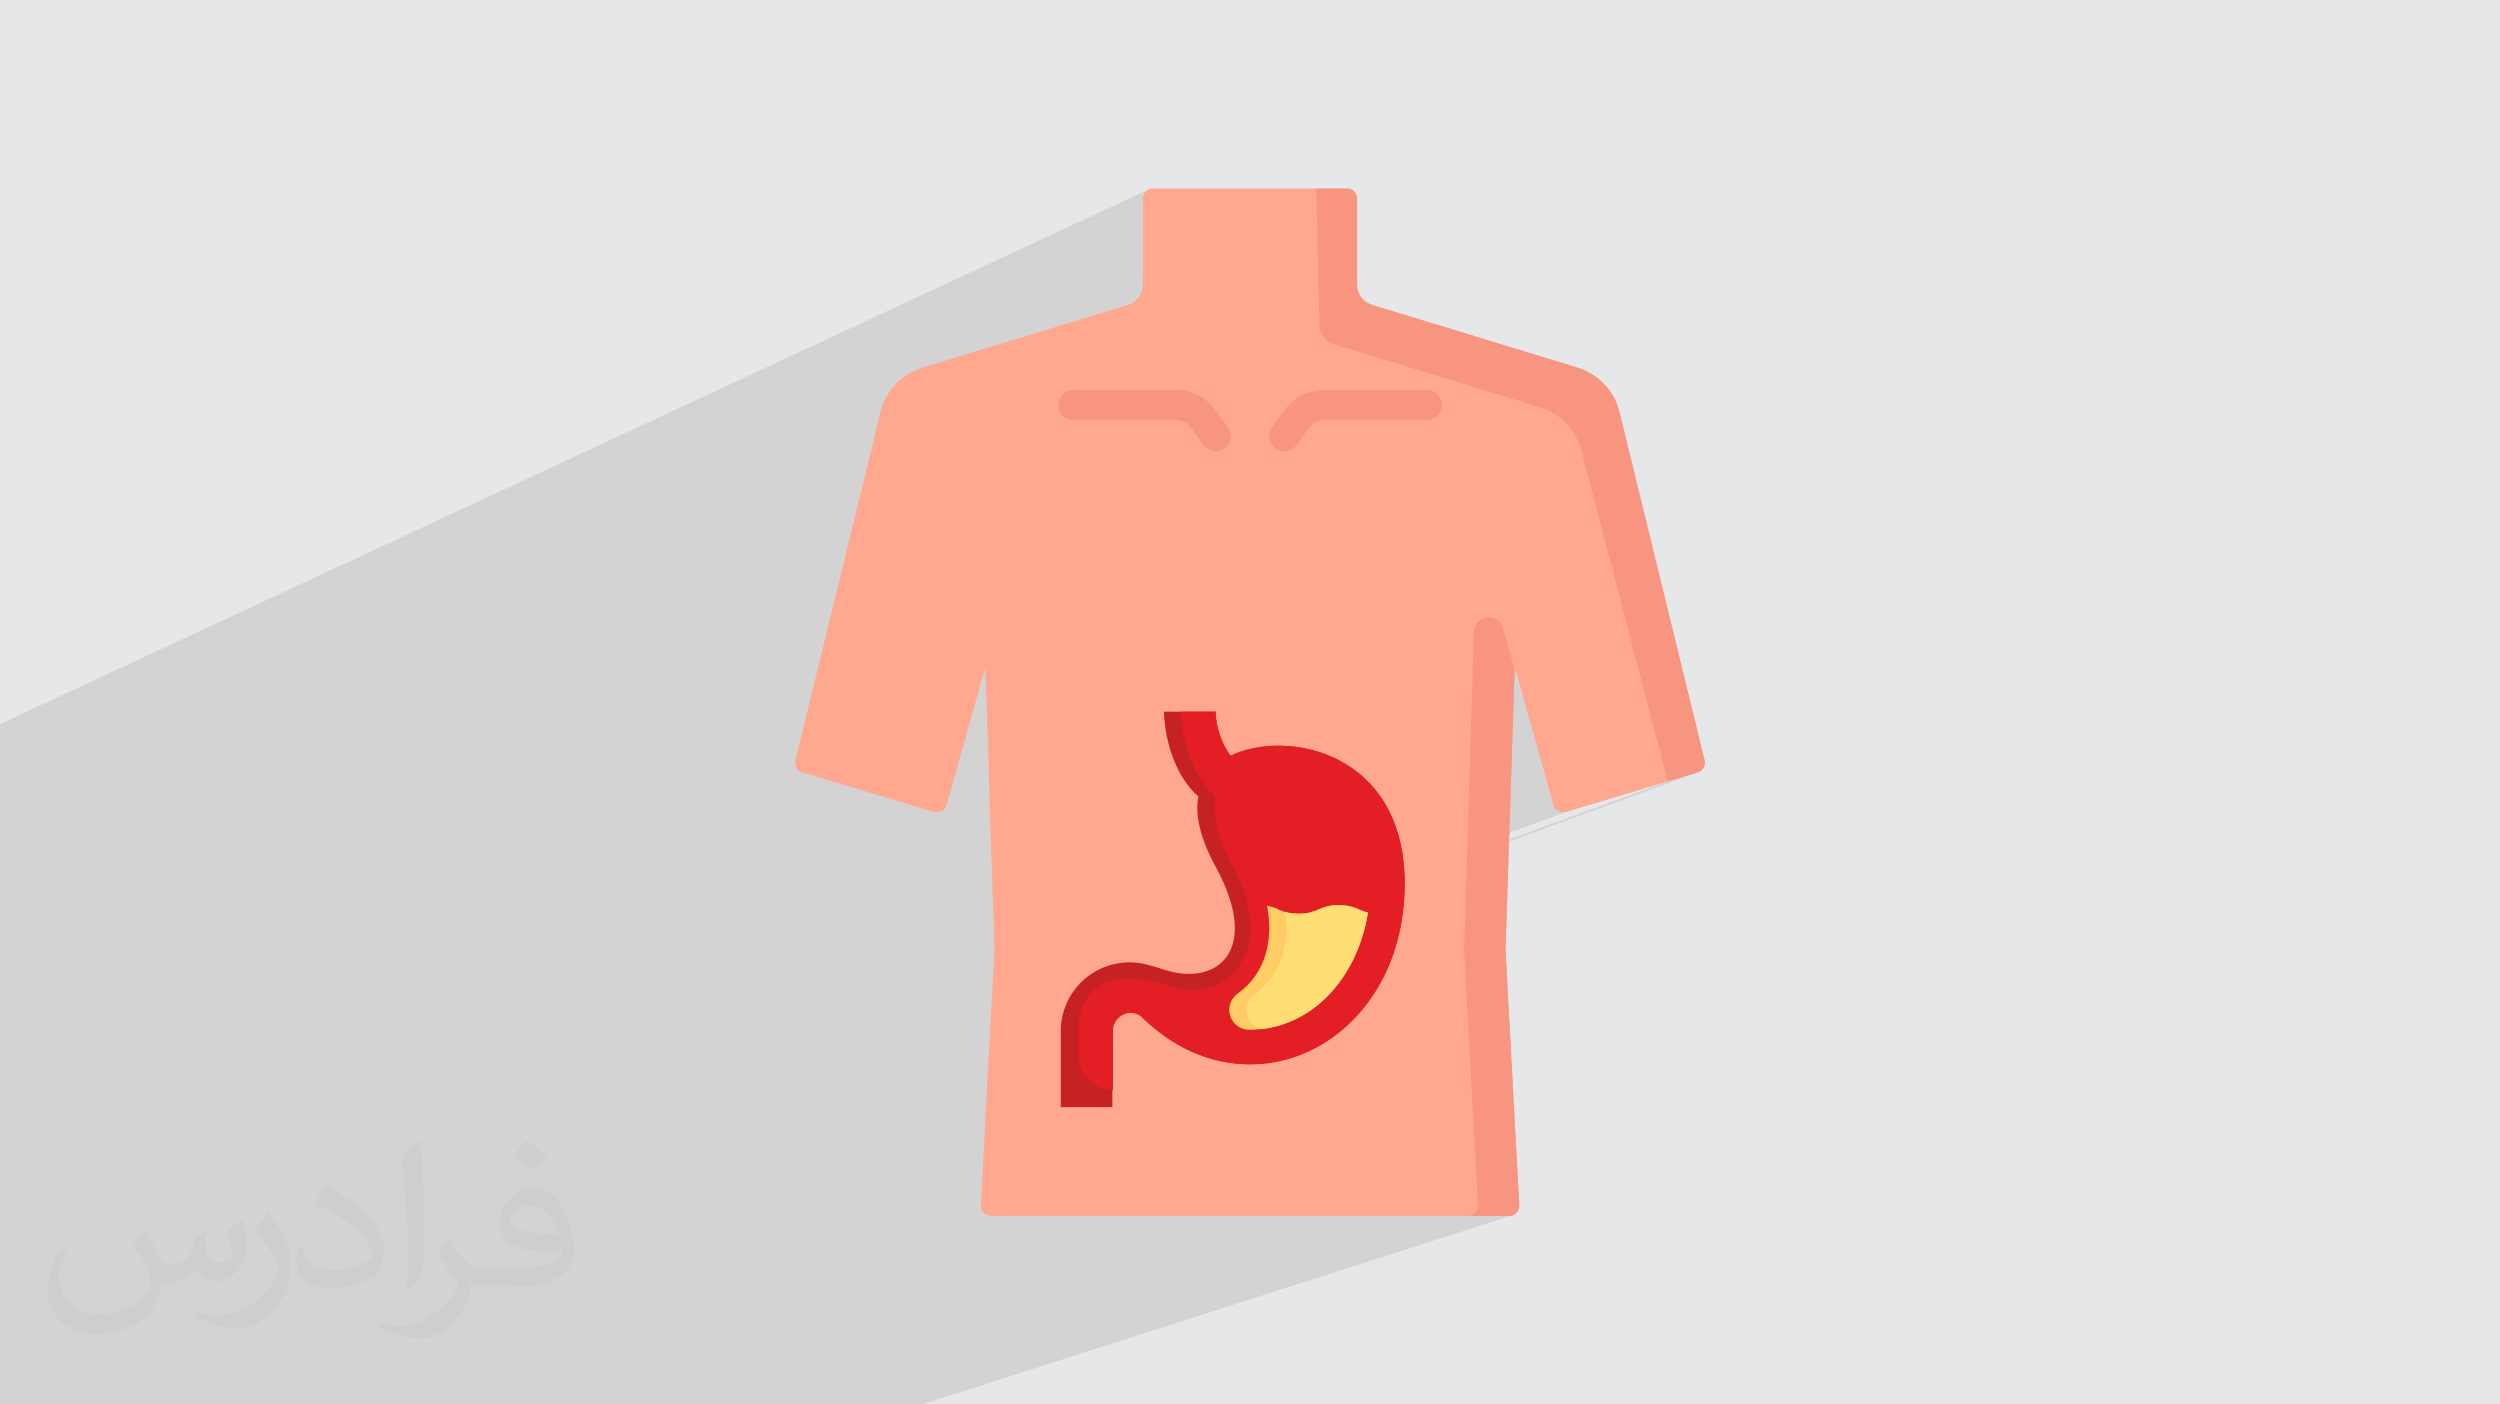<?xml version="1.0" encoding="UTF-8"?>
<!DOCTYPE svg PUBLIC "-//W3C//DTD SVG 1.0//EN" "http://www.w3.org/TR/2001/REC-SVG-20010904/DTD/svg10.dtd">
<!-- Creator: CorelDRAW -->
<svg xmlns="http://www.w3.org/2000/svg" xml:space="preserve" width="94.192mm" height="52.917mm" version="1.0" style="shape-rendering:geometricPrecision; text-rendering:geometricPrecision; image-rendering:optimizeQuality; fill-rule:evenodd; clip-rule:evenodd"
viewBox="0 0 9404.92 5283.66"
 xmlns:xlink="http://www.w3.org/1999/xlink"
 xmlns:xodm="http://www.corel.com/coreldraw/odm/2003">
 <defs>
  <style type="text/css">
   <![CDATA[
    .fil6 {fill:#E31E24;fill-rule:nonzero}
    .fil5 {fill:#C72223;fill-rule:nonzero}
    .fil4 {fill:#F89580;fill-rule:nonzero}
    .fil3 {fill:#FFA78F;fill-rule:nonzero}
    .fil7 {fill:#FFCC66;fill-rule:nonzero}
    .fil8 {fill:#FFDE76;fill-rule:nonzero}
    .fil2 {fill:#373435;fill-opacity:0.031}
    .fil1 {fill:#2B2A29;fill-opacity:0.102}
    .fil0 {fill:#E6E7E8}
   ]]>
  </style>
 </defs>
 <g id="Layer_x0020_1">
  <polygon class="fil0" points="-0,0 9404.92,0 9404.92,5283.66 -0,5283.66 "/>
  <path class="fil1" d="M5950.64 1699.27l323.5 1240.26m-0.04 0.01l0.04 -0.01m112.7 -33.85l0.01 -0.01 -0.01 0.01m-827.06 1627.84l-51.69 -960.51 10.7 -349.73 95.08 -34.79 772.97 -282.81 -0.1 0.03 -112.6 33.82 -0.03 0.01 -0.01 0 -663.42 242.89 -91.66 33.56 0.77 -25.15 79.9 -29.32 291.32 -106.89 -7.6 1.46 -7.51 -0.09 -7.21 -1.55 -6.73 -2.9 -6.04 -4.13 -5.17 -5.25 -4.1 -6.29 -2.84 -7.2 -145.57 -518.22 -159.51 61.69 5.99 -195.58 -296.29 116.45 -398.66 156.67 -264.61 104m-4585.17 2501.25l0 -0.01 0 -6.36 0 -1.7 0 -0.09 0 -7.49 0 -0.01 0 -1.32 0 -0.18 0 -0.94 0 -0.14 0 -9.12 0 -5.56 0 -15.21 0 -36.44 0 -4.7 0 -185.11 0 -334.59 0 -0.87 0 -0.06 0 -89.28 0 -29.71 0 -39.15 0 -28.99 0 -7.62 0 -6.97 0 -21.9 0 -280.18 0 -4.68 0 -45.11 0 -49.02 0 -95.15 0 -101.69 0 -30.96 0 -60.07 0 -4.04 0 -2.33 0 -0.91 0 -38.44 0 -8.58 0 -37.9 0 -1.31 0 -2.91 0 -47.69 0 -11.77 0 -1.57 0 -72.36 0 -43.92 0 -73.29 0 -8.99 0 -137.67 0 -4.6 0 -190.95 0 -15.75 0 -27.15 0 -56.15 0 -3.04 0 -218.8 0 -20.56 4322.57 -2011.79 -6.41 3.47 -5.59 4.61 -4.6 5.58 -3.48 6.41 -2.2 7.09 -0.77 7.61 0 259.53 652.14 -297.27 11.9 511.64 1.02 12.61 2.98 12.04 4.79 11.29 6.47 10.33 8 9.21 9.4 7.89 10.64 6.38 11.77 4.67 773.52 236.35 14.54 4.96 14.07 5.86 13.58 6.72 13.04 7.55 12.48 8.34 11.88 9.11 11.26 9.82 10.59 10.51 9.91 11.17 9.18 11.78 8.42 12.38 7.62 12.92 6.81 13.45 5.94 13.93 5.05 14.38 4.13 14.8 -921.06 377.26 203.23 386.79 342.78 -135.13 -15.41 10.8 -10.92 16.21 -4.54 21.37 -296.29 116.45 322.08 612.96 29.18 55.54 10.99 20.91 3.19 6.06 1100.9 2095.17 -1100.9 -2095.17 -3.19 -6.06 -10.99 -20.91 -29.18 -55.54 -322.08 -612.96 -398.66 156.67 47.33 163.35 5.88 0.94 27.28 5.92 27.14 7.51 26.88 9.15 26.5 10.81 17.91 8.64 5.67 2.68 0.76 0.42 1.66 0.8 12.58 7.08 10.53 5.82 1.24 0.8 1.02 0.57 7.68 5.01 14.86 9.54 1.76 1.3 0.33 0.22 2.6 1.96 19.26 14.28 22.95 19.64 21.85 21.57 20.6 23.53 19.24 25.54 17.75 27.6 16.14 29.7 14.39 31.84 12.52 34.01 10.53 36.24 8.41 38.5 0.46 3.08 5.7 37.73 3.79 43.15 0.01 0.33 0.01 0.12 1.27 45.08 0 0.01 0 0.02 -0.71 34.91 -0.76 12.53 -0.28 8.97 -0.75 7.88 -0.3 4.99 -2.33 22.83 -1.77 18.66 -8.38 52.26 -11.46 50.08 -14.4 47.87 -17.18 45.58 -19.82 43.24 -22.3 40.85 -17.52 27.32 241.16 832.35 25.46 0 126.86 -40.97 -0.41 8.16 -2.02 7.64 -3.45 6.96 -4.72 6.08 -5.83 5.04 -6.75 3.82 -7.53 2.43 -2.61 0.84 150.03 0 0.01 0 8.11 -0.85 0.01 0 -253.85 81.32 182.16 628.71 -182.16 -628.71 -1962.59 628.71 -0.01 0 -5.06 0 -0.01 0 -139.31 0 -5.09 0 -81.77 0 -1582.76 0 -146.76 0 -384.36 0 -4.92 0 -125.03 0 -161.54 0 -51.68 0 -1.26 0 -569.62 0 -37.97 0 -3.77 0 -84.44 0 -27.97 0 -0.03 0 -0.43 0 -54.4 0 0 -28.71zm3689.56 -721.46l0.41 8.16 2.02 7.65 3.45 6.95 4.72 6.09 5.82 5.04 6.76 3.82 7.52 2.43 8.12 0.85 1679.08 0 -241.16 -832.35 -7.1 11.07 -26.8 35.89 -28.83 33.33 -11.15 11.15 -6.63 7 -9.24 8.87 -3.67 3.67 -1.55 1.34 -6.25 6 -21.52 18.74 -22.3 17.57 -23.03 16.36 -23.73 15.13 -24.41 13.85 -25.05 12.55 -25.66 11.21 -26.23 9.86 -1175.64 410.04 -7.95 147.74zm31.05 -1594.09l658.07 -262.13 64.63 0.01 0.04 -0.02 129.34 0.03 0.58 11.15 0.99 11.1 1.39 11.03 1.8 10.95 0.02 0.11 263.1 -103.71 -120.18 -414.77 -1010.29 413.8 10.5 322.44zm1308.97 -862.88l-309.18 126.64 120.18 414.77 392.24 -154.62 -203.23 -386.79zm567.64 2523.36l79.27 -25.4m-826.72 -1924.79l-264.61 104 0.05 0.16 3.36 10.54 3.75 10.42 4.12 10.27 4.5 10.12 4.87 9.96 5.25 9.79 5.6 9.62 5.97 9.41 5.72 8.33 20.72 -8.07 21.41 -7.81 22.56 -6.66 23.59 -5.44 1.47 -0.25 0.39 -0.09 9.09 -1.53 13.56 -2.32 0.63 -0.07 1.53 -0.26 25.52 -2.85 26.12 -1.49 26.6 -0.08 26.95 1.37 27.18 2.84 21.42 3.42 -47.33 -163.35z"/>
  <path class="fil2" d="M548.54 4627.69c17.95,27.21 29.6,53.36 40.96,82.43 8.45,16.91 12.93,48.09 52.57,48.09 11.61,0 28.28,-3.42 43.06,-11.61 16.63,-8.73 29.32,-21.94 35.94,-42l15.85 -53.36 38.57 -19.02 2.64 2.64c-5.27,20.09 -6.59,39.36 -6.59,54.43 0,44.63 38.57,61.56 69.22,61.56 17.95,0 34.09,-8.73 34.09,-25.11 0,-21.13 -8.98,-57.06 -20.62,-89.29 17.95,-17.95 35.94,-35.94 56.53,-50.47l3.17 1.6c8.98,38.04 14,75.56 14,100.66 0,24.57 -10.83,51.79 -19.81,69.49 -18.49,34.87 -51.25,62.62 -90.87,62.62 -30.1,0 -63.65,-15.07 -86.66,-43.06l-1.32 0c-21.66,26.96 -55.22,51.25 -108.86,51.25l-16.63 0c-2.64,35.41 -10.29,60.49 -21.94,82.95 -31.95,62.34 -126.81,106.47 -216.1,106.47 -124.17,0 -186.51,-71.59 -186.51,-166.96 0,-58.91 19.27,-113.6 48.88,-152.42l24.29 10.04c-18.49,35.41 -30.91,68.68 -30.91,101.45 0,89.29 72.66,131.83 156.4,131.83 77.68,0 173.83,-49.41 191.28,-106.72 -6.59,-62.62 -30.1,-91.93 -66.04,-148.99 10.83,-19.02 24.83,-38.04 42.28,-58.38l3.17 0 0 0 0 0 -0.02 -0.09zm1432.13 -336.04c26.15,16.39 51.79,35.66 76.87,57.85 -14,19.81 -31.45,37.79 -53.11,53.64 -25.11,-20.34 -50.19,-37.79 -75.84,-56.27 17.42,-19.55 34.62,-38.29 52.04,-55.22l0 0 0 0 0 0 0 0 0 0 0.03 0zm13.47 244.11c-42.28,0 -76.87,27.75 -76.87,48.34 0,44.13 84.53,57.85 185.72,57.31 -12.68,-51.79 -57.06,-105.68 -108.86,-105.68l0.01 0.03zm-94.86 236.19c54.96,0 103.04,-1.6 139.74,-10.83 40.96,-10.29 75.56,-30.91 75.56,-45.17 0,-3.7 0,-8.19 -1.32,-11.89 -22.98,2.11 -49.41,2.11 -72.38,2.11 -74.49,0 -131.55,-16.91 -154.02,-58.66 -5.55,-11.61 -9.51,-24.57 -9.51,-39.36 0,-40.43 17.42,-79.79 48.09,-107 25.61,-22.45 53.89,-36.44 82.67,-36.44 52.04,0 93.51,41.75 122.57,107.54 15.85,35.94 26.68,77.4 26.68,129.72 0,34.87 -9.51,64.19 -31.17,85.85 -40.43,39.11 -114.92,53.89 -229.04,53.89l-51.79 0 0 0 -13.47 0c-28.28,0 -48.62,-5.02 -64.72,-17.42l-2.64 0c0.79,6.59 1.32,12.93 1.32,19.02 0,25.61 -8.45,58.38 -25.61,84.53 -50.72,75.3 -105.68,108.04 -153.24,108.04 -48.09,0 -107,-18.49 -160.11,-42.54l9.51 -18.49c17.17,7.13 40.96,11.89 73.7,11.89 85.85,0 198.66,-82.43 212.66,-163 -3.17,-6.59 -8.98,-15.32 -17.17,-24.57 -25.11,-29.85 -40.96,-54.68 -55.75,-80.83 12.68,-25.11 24.29,-45.17 35.13,-63.4l4.49 -0.53c36.72,74.77 69.99,117.55 144.23,117.55l11.61 0 0 0 53.89 0 0 0 0 0 0 0 0 0 0 0 0.09 0.01zm-371.98 79c6.34,-34.34 6.87,-72.91 6.87,-108.86l0 -53.36c0,-99.6 -12.68,-244.36 -22.98,-338.68 17.95,-19.27 43.06,-42 62.87,-57.31l5.81 1.6c13.47,118.62 16.63,256 16.63,383.06 0,33.3 -1.32,65.79 -4.49,89.55 -1.85,30.1 -19.27,52.83 -56.53,87.7l-8.19 -3.7zm-382.8 -157.19c1.85,46.77 24.83,83.49 105.15,83.49 49.93,0 92.19,-12.93 138.96,-35.13 8.45,-3.7 12.93,-8.73 12.93,-12.93 0,-29.32 -22.45,-68.15 -60.23,-103.55 -36.72,-33.3 -85.34,-62.62 -130.76,-82.18 -15.6,-6.59 -20.62,-13.47 -20.62,-20.09 0,-13.47 17.95,-41.75 32.77,-62.09l5.02 -0.53c52.04,27.21 110.17,67.64 153.24,112.53 39.11,41.47 63.4,83.49 63.4,129.19 0,33.81 -10.29,65.51 -26.96,95.11 -57.06,28.79 -117.83,50.72 -178.06,50.72 -73.17,0 -123.1,-34.34 -123.1,-114.92 0,-8.73 0,-22.19 3.17,-39.64l25.11 0 0 0 0 0 0 0 0 0 0 0 -0.02 0zm-132.37 -132.9l45.45 73.45c16.63,27.21 32.23,56.81 32.23,103.55l0 59.7c0,48.34 -30.91,100.13 -80.83,151.38 -39.11,34.62 -73.7,49.41 -105.68,49.41 -47.55,0 -101.98,-14.79 -164.85,-41.75l7.13 -18.49c19.81,5.27 42.79,9.77 71.06,9.77 90.36,-0.53 182.8,-66.57 225.08,-147.15 5.02,-9.26 6.87,-17.95 6.87,-24.04 0,-9.26 -5.02,-19.55 -8.98,-28.79 -22.98,-43.31 -48.62,-82.95 -76.87,-119.68 14.79,-23.25 29.6,-45.7 45.7,-67.9l3.7 0.53 0 0 0 0 0 0 0 0 0 0 -0.02 0.01z"/>
  <g id="_2393244952160">
   <path class="fil3" d="M5698.24 2510.47l-34.61 1062.53 51.69 960.51c1.2,22.26 -16.53,40.98 -38.83,40.98l-1948.11 0c-22.3,0 -40.02,-18.71 -38.82,-40.99l51.69 -960.51 -34.61 -1062.52 -145.55 518.21c-5.7,20.34 -26.98,32.02 -47.2,25.95l-495.84 -148.95c-19.24,-5.78 -30.57,-25.61 -25.8,-45.12l320.17 -1309.96c19.52,-79.95 79.79,-143.64 158.49,-167.69l773.53 -236.34c32.74,-10.03 55.07,-40.21 55.07,-74.44l0 -325.21c0,-20.85 16.9,-37.74 37.75,-37.74l730.38 0c20.85,0 37.74,16.9 37.74,37.74l0 325.22c0,34.23 22.32,64.39 55.07,74.43l773.53 236.35c78.71,24.03 138.98,87.73 158.5,167.68l320.17 1309.97c4.77,19.51 -6.58,39.33 -25.8,45.11l-495.84 148.96c-20.22,6.07 -41.5,-5.62 -47.2,-25.95l-145.57 -518.22z"/>
   <path class="fil4" d="M4951.65 709.18l11.9 511.64c0,34.22 22.32,64.39 55.07,74.43l773.52 236.35c78.71,24.02 138.98,87.73 158.5,167.68l323.5 1240.26 112.7 -33.85c19.24,-5.77 30.58,-25.61 25.8,-45.11l-320.16 -1309.97c-19.52,-79.95 -79.8,-143.64 -158.5,-167.68l-773.54 -236.36c-32.74,-10.03 -55.07,-40.21 -55.07,-74.43l0 -325.22c0,-20.84 -16.9,-37.74 -37.74,-37.74l-115.98 0z"/>
   <path class="fil4" d="M5663.64 3573l34.31 -1053.16 -43.98 -156.62c-17.23,-61.33 -107.29,-50.32 -109.23,13.35l-36.63 1196.44 51.69 960.51c1.2,22.27 -16.53,40.98 -38.83,40.98l155.55 -0.01c22.3,0 40.02,-18.7 38.82,-40.98l-51.69 -960.51z"/>
   <path class="fil4" d="M4830.8 1698.21c-11.55,0 -23.2,-3.51 -33.26,-10.83 -25.29,-18.39 -30.88,-53.8 -12.48,-79.09l48.34 -66.48c33.87,-46.56 88.46,-74.36 146.03,-74.36l387.92 0c31.27,0 56.61,25.35 56.61,56.62 0,31.26 -25.34,56.61 -56.61,56.61l-387.92 0c-21.47,0 -41.82,10.36 -54.45,27.73l-48.34 66.47c-11.09,15.24 -28.35,23.32 -45.84,23.32l0 0z"/>
   <path class="fil4" d="M4574.1 1698.21c-17.49,0 -34.76,-8.09 -45.83,-23.31l-48.34 -66.48c-12.63,-17.35 -32.99,-27.72 -54.45,-27.72l-387.92 0c-31.27,0 -56.61,-25.35 -56.61,-56.62 0,-31.26 25.34,-56.61 56.61,-56.61l387.92 0c57.57,0 112.16,27.79 146.03,74.36l48.34 66.47c18.4,25.29 12.8,60.71 -12.49,79.1 -10.05,7.31 -21.71,10.82 -33.26,10.82l0 0z"/>
   <path class="fil5" d="M3990.54 4165.05l0 -285.91c0.01,0 0.01,-0.06 0.01,-0.06 0,-142.87 115.87,-258.75 258.75,-258.75 20.34,0 40.72,2.44 60.5,7.18 22.97,5.81 46.25,12.61 68.9,20.04 194.06,64.69 370.64,-64.68 194.06,-388.11 -60.81,-111.26 -76.97,-197.29 -64.69,-262.94 -129.36,-116.43 -129.36,-319.23 -129.36,-319.23l194.02 0.02c1.98,59.61 21.61,117.38 56.27,165.91 213.79,-103.16 655.27,-12.61 655.27,480.94 0,612.57 -604.8,884.25 -984.19,504.87 -12.67,-12.44 -29.76,-19.42 -47.54,-19.42 -37.25,0 -67.57,30.03 -67.92,67.28l0 288.17 -194.07 0.01z"/>
   <path class="fil6" d="M5284.25 3324.14c0,375.5 -242.24,660.44 -549.82,679.2 -168.82,11 -330.87,-67.92 -447.95,-185 -9.81,-5.21 -20.76,-7.94 -31.85,-7.94 -37.5,0 -67.92,30.41 -67.92,67.92 0,1.56 0.06,3.14 0.17,4.7l0 217.34c-71.44,-0.01 -129.36,-57.94 -129.36,-129.37l0 -91.85c-2.27,-156.86 104.46,-248.71 353.5,-166.9 194.06,64.69 402.99,-129.36 226.4,-452.8 -60.8,-111.26 -76.97,-197.29 -64.69,-262.95 -129.36,-116.43 -129.36,-319.22 -129.36,-319.22l129.34 0.03c1.98,59.61 21.61,117.38 56.27,165.91 207.33,-101.23 655.27,-17.78 655.27,480.94l0 -0.01z"/>
   <path class="fil7" d="M5146.15 3433.14c-38.49,241.59 -207.97,440.83 -449.89,440.83 -40.15,-1.73 -71.81,-34.8 -71.81,-74.99 0,-24.91 12.37,-48.21 33.01,-62.16 104.14,-75.03 133.9,-200.86 108.99,-329.57 45.28,7.77 55.96,30.08 118.7,30.08 75.68,0 75.68,-32.34 151.04,-32.34 58.53,0 71.8,19.41 109.96,28.14z"/>
   <path class="fil8" d="M5146.15 3433.14c-37.84,238.04 -198.58,416.9 -402.34,438.58 -32.1,-9.58 -54.11,-39.08 -54.11,-72.57 0,-24.88 12.26,-48.21 32.75,-62.33 97.03,-69.22 129.36,-184.35 112.88,-305.97 15.11,4.31 30.82,6.51 46.56,6.51 1.19,0 2.42,-0.02 3.58,-0.03 76.32,0 75.68,-32.35 151.04,-32.35 57.57,0 72.45,19.73 109.63,28.15l0 0.01z"/>
  </g>
 </g>
</svg>
